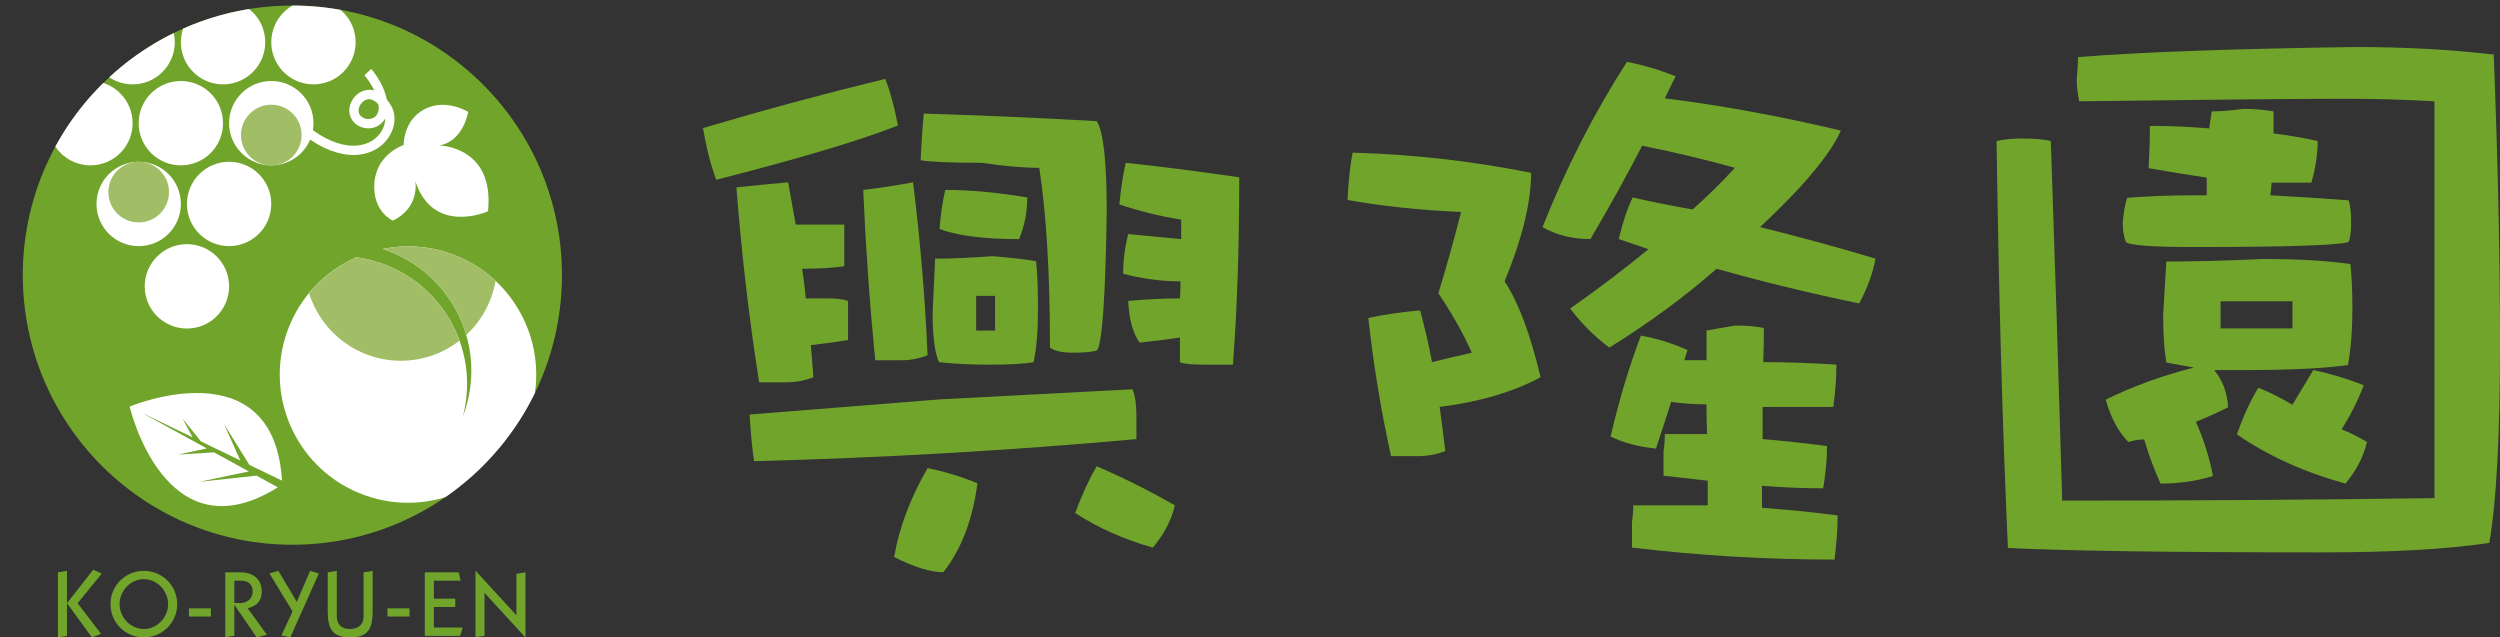 <?xml version="1.0" encoding="utf-8"?>
<!-- Generator: Adobe Illustrator 15.1.0, SVG Export Plug-In . SVG Version: 6.00 Build 0)  -->
<!DOCTYPE svg PUBLIC "-//W3C//DTD SVG 1.1//EN" "http://www.w3.org/Graphics/SVG/1.1/DTD/svg11.dtd">
<svg version="1.1" xmlns="http://www.w3.org/2000/svg" xmlns:xlink="http://www.w3.org/1999/xlink" x="0px" y="0px"
	 width="242.31px" height="61.774px" viewBox="0 0 242.31 61.774" enable-background="new 0 0 242.31 61.774" xml:space="preserve">
<rect x="0" y="0" width="242.31" height="61.774" fill="#333333" stroke="none"/>
<g id="レイヤー_1">
</g>
<g id="レイヤー_2">
	<g>
		<g>
			<path fill="#71A42B" d="M94.613,28.679h1.834v3.364h-1.834V28.679z M68.135,12.414c0.325,1.918,0.755,3.587,1.285,5.012
				c7.989-2.036,13.856-3.789,17.611-5.258c-0.329-1.75-0.735-3.261-1.223-4.523C79.937,9.071,74.044,10.66,68.135,12.414z
				 M77.735,26.05c1.591,0,2.956-0.081,4.097-0.245c0-1.427,0-2.773,0-4.037c-0.491,0-1.202,0-2.14,0c-0.939,0-1.794,0-2.569,0
				c-0.247-1.424-0.49-2.792-0.733-4.096c-1.835,0.165-3.507,0.329-5.014,0.49c0.488,6.358,1.222,12.659,2.201,18.894
				c0.892,0,1.771,0,2.628,0c0.899,0,1.774-0.16,2.63-0.488c-0.082-0.979-0.161-2.018-0.243-3.117
				c1.425-0.163,2.627-0.326,3.604-0.492c0-1.263,0-2.526,0-3.79c-0.407-0.162-1.039-0.245-1.894-0.245c-0.775,0-1.51,0-2.202,0
				C78.016,27.944,77.898,26.988,77.735,26.05z M83.667,18.408c0.243,5.583,0.629,11.087,1.162,16.508c0.854,0,1.71,0,2.568,0
				c0.855,0,1.692-0.161,2.507-0.487c-0.245-5.585-0.712-11.171-1.407-16.756C86.701,18.001,85.092,18.246,83.667,18.408z
				 M114.364,28.923c-1.59,0-3.263,0.083-5.014,0.245c0.081,1.753,0.445,3.099,1.099,4.038c1.549-0.165,2.854-0.327,3.915-0.492
				c0,0.816,0,1.613,0,2.386c0.325,0.165,1.163,0.245,2.507,0.245c0.895,0,1.769,0,2.628,0c0.403-5.259,0.613-11.313,0.613-18.163
				c-4.245-0.608-7.911-1.079-11.008-1.405c-0.242,1.1-0.453,2.446-0.613,4.035c1.916,0.653,3.915,1.144,5.994,1.468
				c0,0.612,0,1.243,0,1.896c-1.711-0.163-3.422-0.327-5.135-0.491c-0.329,1.306-0.488,2.589-0.488,3.854
				c1.913,0.49,3.768,0.731,5.562,0.731C114.423,27.885,114.402,28.434,114.364,28.923z M89.23,15.532
				c0.937,0.164,2.916,0.246,5.932,0.246c2.198,0.326,4.056,0.49,5.565,0.49c0.693,4.442,1.04,10.25,1.04,17.426
				c0.447,0.328,1.201,0.489,2.266,0.489c1.179,0,1.954-0.082,2.319-0.244c0.486-0.816,0.796-5.28,0.917-13.393
				c0-4.933-0.329-7.866-0.978-8.805c-5.747-0.326-11.334-0.569-16.753-0.732C89.413,12.271,89.312,13.779,89.23,15.532z
				 M91.066,22.197c1.751,0.652,4.318,0.979,7.705,0.979c0.53-1.264,0.795-2.61,0.795-4.038c-2.895-0.488-5.546-0.731-7.95-0.731
				C91.329,19.67,91.147,20.935,91.066,22.197z M96.2,24.827c-2.158,0.163-4.016,0.244-5.563,0.244
				c-0.082,1.917-0.163,3.67-0.243,5.259c0,2.244,0.203,3.835,0.61,4.77c1.466,0.165,3.101,0.245,4.894,0.245
				c1.955,0,3.382-0.08,4.278-0.245c0.287-1.262,0.429-2.995,0.429-5.199c0-1.914-0.06-3.443-0.184-4.585
				C99.525,25.154,98.117,24.99,96.2,24.827z M91.127,38.706c-6.2,0.49-12.354,0.979-18.469,1.47
				c0.082,1.591,0.225,3.097,0.43,4.522c12.513-0.324,24.866-1.036,37.056-2.138c0-0.815,0-1.609,0-2.385
				c0-0.979-0.121-1.795-0.368-2.446C103.457,38.056,97.241,38.381,91.127,38.706z M86.662,53.994
				c1.957,0.977,3.547,1.469,4.771,1.469c1.753-2.244,2.853-5.116,3.304-8.624c-1.595-0.652-3.204-1.139-4.833-1.467
				C88.23,48.268,87.15,51.141,86.662,53.994z M104.211,49.715c2.16,1.426,4.667,2.544,7.521,3.362
				c1.101-1.305,1.814-2.669,2.139-4.098c-2.484-1.424-5.01-2.689-7.581-3.79C105.558,46.454,104.864,47.961,104.211,49.715z"/>
			<path fill="#71A42B" d="M145.833,27.271c1.344,2.04,2.506,5.136,3.484,9.294c-2.65,1.427-5.914,2.387-9.783,2.876
				c0.201,1.426,0.387,2.854,0.549,4.279c-0.855,0.326-1.734,0.488-2.629,0.488c-0.859,0-1.732,0-2.631,0
				c-0.979-4.441-1.711-8.906-2.201-13.391c1.51-0.325,3.178-0.57,5.02-0.732c0.445,1.63,0.832,3.303,1.156,5.015
				c1.141-0.287,2.426-0.593,3.854-0.919c-0.857-1.915-1.936-3.832-3.24-5.749c0.773-2.527,1.508-5.156,2.203-7.888
				c-3.877-0.164-7.547-0.547-11.008-1.162c0.082-1.752,0.246-3.281,0.49-4.587c5.871,0.162,11.635,0.817,17.305,1.957
				C148.401,19.609,147.544,23.112,145.833,27.271z M166.378,26.049c-3.057,2.69-6.525,5.238-10.396,7.642
				c-1.467-1.101-2.732-2.363-3.791-3.792c2.729-1.915,5.26-3.832,7.584-5.746c-0.979-0.328-1.941-0.653-2.877-0.98
				c0.367-1.59,0.818-2.936,1.346-4.035c1.957,0.448,3.896,0.835,5.809,1.161c1.426-1.264,2.795-2.606,4.102-4.036
				c-2.939-0.814-5.934-1.526-8.99-2.14c-1.471,2.853-3.141,5.874-5.014,9.05c-1.756,0-3.303-0.389-4.646-1.161
				c2.283-5.749,5.012-11.086,8.189-16.021c1.631,0.327,3.203,0.795,4.711,1.407c-0.326,0.654-0.678,1.365-1.041,2.137
				c5.344,0.657,11.031,1.696,17.061,3.121c-0.613,1.426-1.936,3.264-3.975,5.505c-1.184,1.263-2.467,2.547-3.854,3.852
				c3.791,0.938,7.52,1.956,11.193,3.057c-0.287,1.468-0.816,2.916-1.592,4.34C175.468,28.432,170.858,27.312,166.378,26.049z"/>
			<path fill="#71A42B" d="M222.194,29.199v2.631h-6.969v-2.631H222.194z M228.003,29.934c0-1.627-0.061-3.077-0.188-4.339
				c-2.236-0.328-5.072-0.491-8.494-0.491c-3.588,0.164-6.707,0.246-9.355,0.246c-0.123,2.078-0.227,3.831-0.305,5.256
				c0,1.753,0.1,3.262,0.305,4.527c0.813,0.163,1.711,0.327,2.688,0.489c-3.18,0.816-6.031,1.854-8.557,3.117
				c0.488,1.754,1.225,3.119,2.199,4.098c0.533-0.162,1.041-0.245,1.529-0.245c0.406,1.428,0.938,2.856,1.586,4.28
				c1.797,0,3.488-0.245,5.078-0.733c-0.328-1.753-0.877-3.504-1.65-5.259c1.102-0.447,2.141-0.916,3.117-1.405
				c-0.084-1.427-0.529-2.63-1.346-3.606c0.861,0,1.756,0,2.691,0c4.605,0,8.031-0.164,10.273-0.491
				C227.862,33.784,228.003,31.972,228.003,29.934z M229.101,37.332c-1.666-0.651-3.299-1.138-4.889-1.464
				c-0.691,1.139-1.365,2.26-2.018,3.361c-1.1-0.65-2.201-1.203-3.303-1.652c-0.777,1.266-1.469,2.775-2.078,4.527
				c3.018,2.08,6.521,3.667,10.516,4.768c1.064-1.264,1.756-2.607,2.082-4.035c-0.818-0.49-1.635-0.896-2.449-1.223
				C227.856,40.188,228.571,38.762,229.101,37.332z M242.31,33.238c0-8.278-0.201-17.593-0.609-27.947
				c-4.074-0.488-8.561-0.733-13.449-0.733c-11.785,0.165-20.73,0.489-26.846,0.978c0,0.654-0.043,1.365-0.121,2.14
				c0,0.655,0.078,1.368,0.242,2.142c12.477-0.162,21.076-0.245,25.803-0.245c3.02,0,5.891,0.083,8.627,0.245
				c0,12.922,0,25.742,0,38.463c-11.746,0.16-23.768,0.242-36.078,0.242c-0.33-11.455-0.697-23.072-1.104-34.854
				c-0.652-0.161-1.57-0.244-2.752-0.244c-0.98,0-1.814,0.083-2.506,0.244c0.203,14.639,0.566,27.783,1.1,39.442
				c5.668,0.284,15.834,0.428,30.512,0.428c6.688,0,12.07-0.307,16.145-0.918C241.966,48.627,242.31,42.165,242.31,33.238z"/>
			<path fill="#71A42B" d="M165.401,39.193c-1.146,0-2.289-0.08-3.426-0.243c-0.449,1.428-0.941,2.937-1.471,4.524
				c-1.668-0.161-3.135-0.548-4.4-1.163c0.814-3.503,1.791-6.766,2.934-9.781c1.59,0.285,3.102,0.754,4.527,1.406
				c-0.123,0.326-0.225,0.652-0.303,0.977c0.691,0,1.402,0,2.139,0c0-0.977,0-1.934,0-2.871c0.854-0.162,1.793-0.328,2.809-0.49
				c1.104,0,2.02,0.082,2.75,0.245c0,1.1-0.014,2.202-0.057,3.302c2.242,0,4.604,0.081,7.088,0.242c0,1.305-0.098,2.671-0.303,4.099
				c-2.279,0-4.563,0-6.85,0c0,0.938,0,1.977,0,3.117c1.959,0.165,4.035,0.389,6.242,0.674c0,1.304-0.127,2.67-0.371,4.096
				c-1.953,0-3.934-0.081-5.93-0.244c0,0.775,0,1.488,0,2.141c2.365,0.162,4.811,0.408,7.334,0.731c0,1.266-0.1,2.691-0.305,4.282
				c-6.559,0-13.104-0.388-19.629-1.162c0-0.816,0-1.629,0-2.443c0.084-0.613,0.125-1.164,0.125-1.652c2.283,0,4.686,0,7.217,0
				c0-0.773,0-1.571,0-2.387c-1.428-0.16-2.855-0.325-4.285-0.488c0-0.774,0-1.569,0-2.385c0.086-0.488,0.125-1.037,0.125-1.651
				c1.305,0,2.672,0,4.096,0C165.421,41.092,165.401,40.132,165.401,39.193z"/>
			<path fill="#71A42B" d="M224.028,17.706c0.408-1.426,0.613-2.774,0.613-4.038c-1.473-0.325-2.896-0.568-4.281-0.732
				c0-0.649,0-1.366,0-2.14c-0.939-0.163-1.914-0.244-2.934-0.244c-1.148,0.164-2.16,0.244-3.061,0.244
				c-0.08,0.488-0.162,1.04-0.242,1.651c-1.92-0.161-3.834-0.245-5.746-0.245c0,1.305-0.045,2.669-0.123,4.097
				c1.83,0.327,3.705,0.631,5.627,0.916c0,0.491,0,1.063,0,1.714c-0.412,0-0.838,0-1.289,0c-2.324,0-4.465,0.082-6.418,0.245
				c-0.203,0.611-0.348,1.404-0.428,2.383c0,0.773,0.104,1.406,0.303,1.895c0.326,0.326,2.529,0.49,6.604,0.49
				c9.049,0,14.047-0.164,14.982-0.49c0.162-0.325,0.246-0.958,0.246-1.895c0-0.979-0.084-1.691-0.246-2.139
				c-2.121-0.163-4.65-0.328-7.582-0.49c0.041-0.325,0.082-0.734,0.119-1.223C221.438,17.706,222.722,17.706,224.028,17.706z"/>
		</g>
		<g>
			<g>
				<path fill="#71A42B" d="M5.612,61.774v-6.303l0.879-0.144v3.116H6.51l2.522-3.225l0.826,0.378l-2.335,2.874l2.272,2.97
					l-0.889,0.333L6.51,58.488H6.492v3.143L5.612,61.774z"/>
				<path fill="#71A42B" d="M11.592,58.552c0-1.284,1.059-2.416,2.351-2.416c1.293,0,2.353,1.132,2.353,2.416
					c0,1.283-1.06,2.415-2.353,2.415C12.651,60.967,11.592,59.835,11.592,58.552z M10.711,58.552c0,1.813,1.455,3.223,3.231,3.223
					c1.779,0,3.233-1.41,3.233-3.223c0-1.813-1.454-3.224-3.233-3.224C12.167,55.328,10.711,56.738,10.711,58.552z"/>
				<path fill="#71A42B" d="M18.309,59.755v-0.791h2.135v0.791H18.309z"/>
				<path fill="#71A42B" d="M22.714,56.281h0.629c0.682,0,1.149,0.331,1.149,1.058c0,0.676-0.547,1.105-1.149,1.105h-0.629V56.281z
					 M22.714,61.631v-2.989h0.018l2.146,3.133l0.987-0.252l-1.859-2.575c0.844-0.19,1.365-0.692,1.365-1.608
					c0-1.4-1.104-1.867-2.02-1.867h-1.518v6.267L22.714,61.631z"/>
				<path fill="#71A42B" d="M30.902,55.589l-2.764,6.186l-0.862-0.189l1.077-2.326l-2.235-3.679l0.861-0.252l1.787,2.999
					l1.293-2.999L30.902,55.589z"/>
				<path fill="#71A42B" d="M36.119,55.328v3.923c0,1.895-0.611,2.523-2.164,2.523c-1.697,0-2.19-0.756-2.19-2.523v-3.779
					l0.879-0.144v4.391c0,0.79,0.458,1.248,1.239,1.248c0.754,0,1.356-0.341,1.356-1.248v-4.247L36.119,55.328z"/>
				<path fill="#71A42B" d="M37.555,59.755v-0.791h2.137v0.791H37.555z"/>
				<path fill="#71A42B" d="M41.172,61.631v-6.159h3.286l0.189,0.81h-2.594v1.741h2.073v0.807h-2.073v1.994h2.792l-0.252,0.808
					H41.172z"/>
				<path fill="#71A42B" d="M46.083,61.738v-6.41h0.02l3.95,4.31v-4.021l0.879-0.145v6.303h-0.017l-3.951-4.31v4.166L46.083,61.738z
					"/>
			</g>
			<g>
				<g>
					<defs>
						<path id="SVGID_1_" d="M54.467,26.667c0,14.432-11.699,26.132-26.129,26.132c-14.43,0-26.129-11.7-26.129-26.132
							c0-14.428,11.699-26.128,26.129-26.128C42.768,0.539,54.467,12.239,54.467,26.667z"/>
					</defs>
					<clipPath id="SVGID_2_">
						<use xlink:href="#SVGID_1_"  overflow="visible"/>
					</clipPath>
					<path clip-path="url(#SVGID_2_)" fill="#71A42B" d="M54.467,26.667c0,14.432-11.699,26.132-26.129,26.132
						c-14.43,0-26.129-11.7-26.129-26.132c0-14.428,11.699-26.128,26.129-26.128C42.768,0.539,54.467,12.239,54.467,26.667z"/>
					<path clip-path="url(#SVGID_2_)" fill="#FFFFFF" d="M39.125,14.059c0,0-0.064-2.371,2.005-3.469
						c2.067-1.099,4.247,0.255,4.247,0.255s-0.437,2.83-2.795,3.253c0,0,5.371,0.069,4.716,6.383c0,0-5.309,2.378-7.045-2.927
						c0,0,0.487,2.542-2.175,3.83c0,0-2.009-0.867-1.787-3.684C36.512,14.885,39.125,14.059,39.125,14.059z"/>
					<path clip-path="url(#SVGID_2_)" fill="#FFFFFF" d="M35.321,7.295c0.009,0.011,0.551,0.636,0.957,1.473
						c-0.43-0.118-0.798-0.047-1.011,0.021c-0.877,0.282-1.493,1.203-1.403,2.096c0.09,0.9,0.899,1.569,1.882,1.553
						c0.613-0.011,1.237-0.322,1.583-0.945c0,0.007,0.005,0.013,0.005,0.019c0,0.696-0.375,1.453-1.033,1.963
						c-1.44,1.111-4.231,1.081-7.752-2.354l-0.63,0.644c3.934,3.838,7.193,3.767,8.933,2.423c0.893-0.692,1.386-1.702,1.386-2.667
						c0-0.452-0.106-0.894-0.333-1.289c-0.136-0.239-0.278-0.412-0.418-0.585c-0.307-1.604-1.45-2.905-1.51-2.969L35.321,7.295z
						 M34.76,10.793c-0.047-0.463,0.318-0.999,0.782-1.147c0.377-0.119,0.76,0.073,1.123,0.455c0.008,0.084,0.046,0.162,0.046,0.249
						c0,0.056-0.001,0.11-0.004,0.167c-0.06,0.933-0.763,1.015-0.976,1.021C35.287,11.544,34.809,11.293,34.76,10.793z"/>
					<g clip-path="url(#SVGID_2_)">
						<path fill="#FFFFFF" d="M8.177,4.092c0,2.254-1.831,4.086-4.089,4.086C1.833,8.179,0,6.347,0,4.092
							C0,1.832,1.833,0.002,4.088,0C6.347,0.002,8.177,1.832,8.177,4.092z"/>
						<path fill="#FFFFFF" d="M16.941,4.092c0,2.254-1.828,4.086-4.088,4.086c-2.258,0-4.089-1.832-4.089-4.086
							C8.764,1.832,10.595,0,12.853,0C15.113,0,16.941,1.832,16.941,4.092z"/>
						<path fill="#FFFFFF" d="M25.708,4.092c0,2.254-1.832,4.086-4.092,4.086c-2.259,0-4.085-1.832-4.085-4.086
							c0-2.26,1.826-4.092,4.085-4.092C23.876,0.002,25.708,1.832,25.708,4.092z"/>
						<path fill="#FFFFFF" d="M34.469,4.092c0,2.254-1.828,4.086-4.086,4.086c-2.26,0-4.091-1.832-4.091-4.086
							c0-2.26,1.831-4.092,4.091-4.092C32.64,0,34.471,1.832,34.469,4.092z"/>
						<circle fill="#FFFFFF" cx="8.765" cy="11.939" r="4.088"/>
						<circle fill="#FFFFFF" cx="17.528" cy="11.939" r="4.088"/>
						<path fill="#FFFFFF" d="M30.383,11.939c0,2.259-1.83,4.088-4.091,4.09c-2.255-0.002-4.088-1.832-4.088-4.09
							s1.833-4.089,4.088-4.088C28.553,7.851,30.383,9.68,30.383,11.939z"/>
						<circle fill="#FFFFFF" cx="13.442" cy="19.768" r="4.089"/>
						<circle fill="#FFFFFF" cx="22.205" cy="19.768" r="4.087"/>
						<path fill="#FFFFFF" d="M22.204,27.752c0,2.26-1.829,4.091-4.087,4.091c-2.261,0-4.09-1.831-4.09-4.089
							c0-2.257,1.829-4.088,4.09-4.09C20.375,23.665,22.204,25.497,22.204,27.752z"/>
					</g>
					<g clip-path="url(#SVGID_2_)">
						<path fill="#FFFFFF" d="M27.333,46.585l-3.165-1.531l-2.447-3.938l1.569,3.512l-3.815-1.846l-1.776-2.205l0.971,1.814
							l-4.967-2.402l6.345,3.475l-2.806,0.598l3.501-0.218l3.376,1.85l-4.802,1.008l5.543-0.601l2.069,1.134
							c-10.958,6.841-14.365-7.829-14.365-7.829S26.538,33.542,27.333,46.585z"/>
					</g>
					<path clip-path="url(#SVGID_2_)" fill="#A1BE66" d="M29.235,13.089c0,1.624-1.316,2.94-2.943,2.94
						c-1.624,0-2.938-1.317-2.938-2.94c0-1.62,1.314-2.939,2.938-2.939C27.918,10.149,29.235,11.469,29.235,13.089z"/>
					<circle clip-path="url(#SVGID_2_)" fill="#A1BE66" cx="13.441" cy="18.619" r="2.94"/>
					<g clip-path="url(#SVGID_2_)">
						<g>
							<path fill="#FFFFFF" d="M43.906,31.565c1.456,2.838,1.703,5.967,0.953,8.827c1.215-3.184,1.137-6.846-0.542-10.115
								c-1.566-3.044-4.213-5.168-7.233-6.143c2.146-0.438,4.427-0.327,6.635,0.462c6.466,2.305,9.835,9.414,7.532,15.88
								c-2.306,6.464-9.414,9.834-15.879,7.531c-6.466-2.309-9.838-9.416-7.533-15.88c1.196-3.352,3.681-5.86,6.701-7.19
								C38.414,25.475,41.981,27.819,43.906,31.565z"/>
						</g>
						<g>
							<path fill="#A1BE66" d="M38.856,34.965c2.136,0,4.1-0.729,5.67-1.939c-0.176-0.489-0.376-0.981-0.621-1.46
								c-1.924-3.746-5.492-6.09-9.366-6.627c-1.763,0.777-3.335,1.966-4.582,3.479C31.139,32.211,34.675,34.965,38.856,34.965z"/>
							<path fill="#A1BE66" d="M43.719,24.597c-2.208-0.79-4.489-0.901-6.635-0.462c3.02,0.975,5.667,3.099,7.233,6.143
								c0.366,0.718,0.646,1.455,0.864,2.2c1.47-1.363,2.497-3.194,2.849-5.256C46.825,26.095,45.374,25.184,43.719,24.597z"/>
						</g>
					</g>
				</g>
			</g>
		</g>
	</g>
</g>
</svg>
